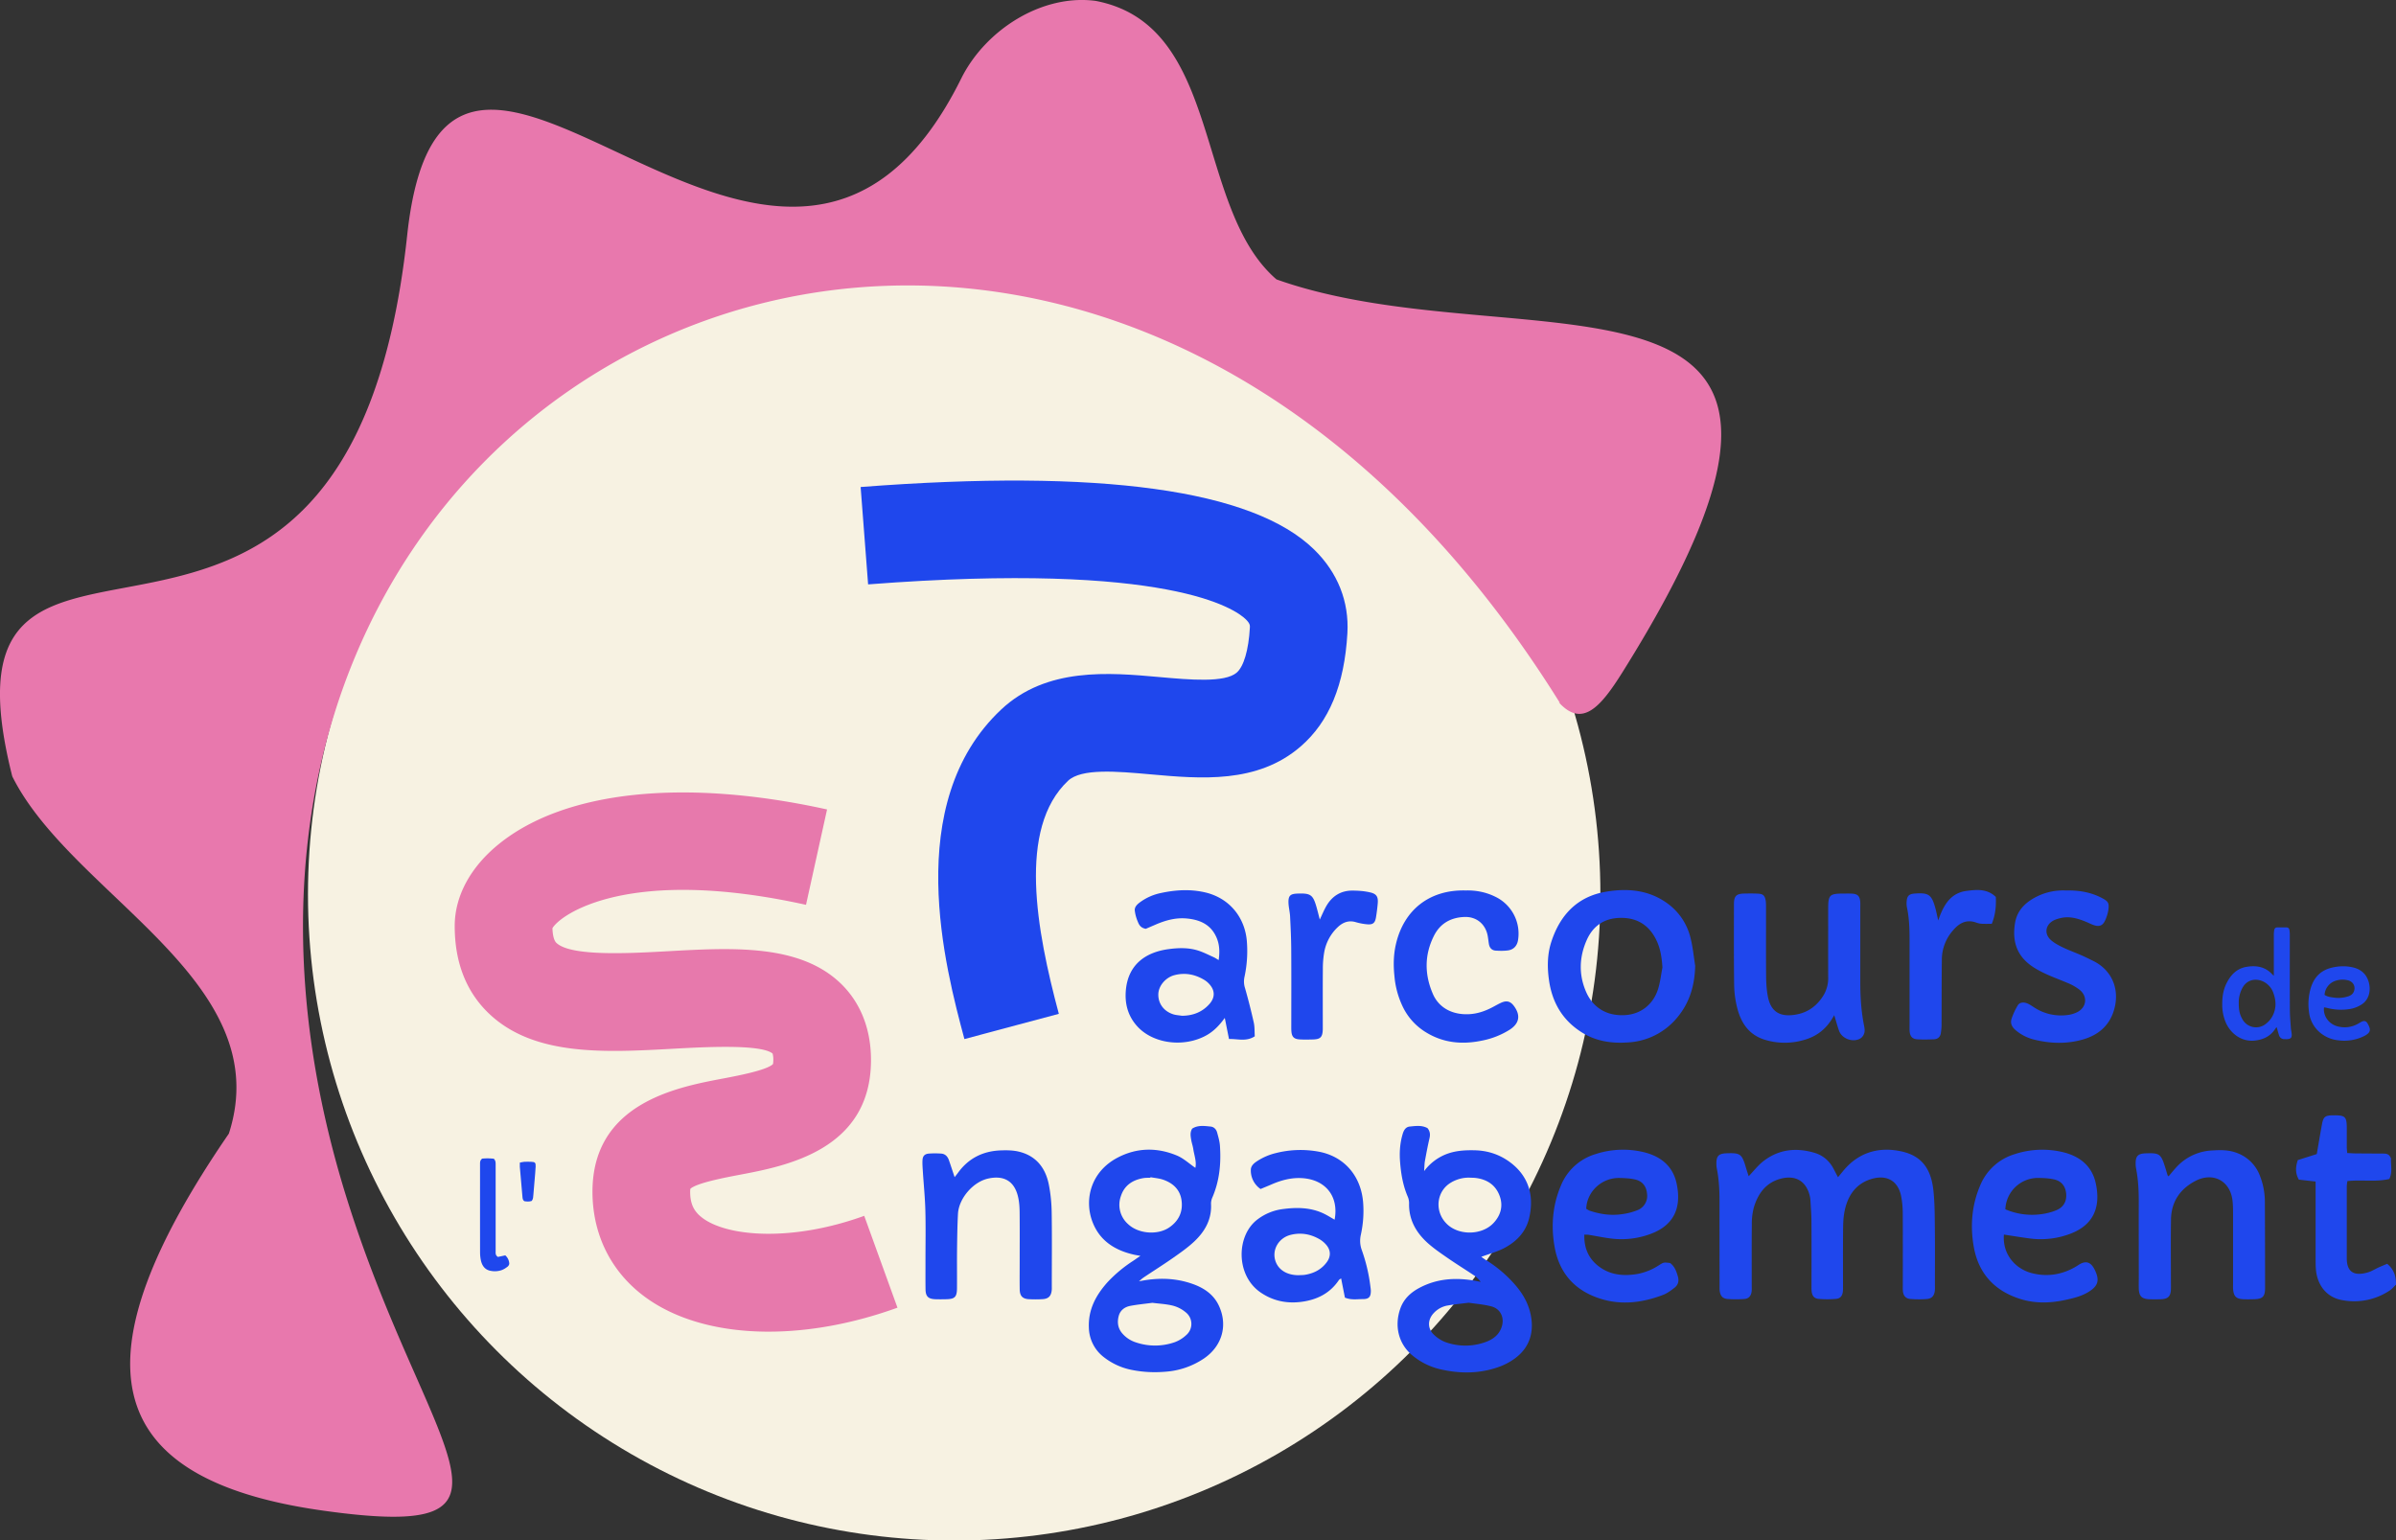 <?xml version="1.0" encoding="UTF-8"?><svg id="Calque_2" data-name="Calque 2" xmlns="http://www.w3.org/2000/svg" viewBox="0 0 801.4 515.3"><rect x="0" y="0" width="801.4" height="515.3" fill="#333333" stroke="none"/><defs><style>.cls-1 {
        fill: #e779ac;
      }

      .cls-2 {
        fill: #e878ad;
      }

      .cls-3 {
        fill: #f7f2e2;
      }

      .cls-4 {
        fill: #1f47ed;
      }</style></defs><g id="Calque_1-2" data-name="Calque 1"><g><circle class="cls-3" cx="319.15" cy="299.18" r="216.14"/><g><g><g><path class="cls-4" d="M380.92 428.62c6.28-1.31 12.29-1.19 18.16.93 3.72 1.34 6.89 3.52 8.61 7.23 3.04 6.53 1.1 13.45-4.95 17.61a26.27 26.27 0 0 1-12.96 4.46c-3.7.31-7.35.15-10.99-.56a22 22 0 0 1-9.52-4.26 12.77 12.77 0 0 1-5.07-9.94c-.25-6.07 2.39-10.89 6.28-15.23a45.52 45.52 0 0 1 8.47-7.06l2.49-1.71c-.98-.18-1.51-.26-2.03-.37-6.49-1.44-11.65-4.69-14.05-11.12-2.74-7.34-.55-16.64 8.44-21.36 6.45-3.38 13.2-3.48 19.86-.7 2.22.93 4.09 2.7 6.16 4.11.46-2.06-.38-4.16-.7-6.3-.15-1.01-.51-1.99-.68-2.99-.21-1.25-.48-2.54.31-3.82 1.9-1.24 4.06-.91 6.17-.7 1.1.11 1.88.9 2.17 1.97.4 1.47.85 2.97.95 4.48.41 5.95-.15 11.77-2.56 17.32-.3.68-.46 1.49-.42 2.23.23 5.11-2.08 9.12-5.62 12.45-2.17 2.04-4.65 3.77-7.1 5.49-3.23 2.26-6.57 4.36-9.84 6.55-.56.38-1.05.87-1.57 1.3Zm3.89-34.84-.03.17c-.77.04-1.55 0-2.3.13-3.64.6-6.43 2.44-7.57 6.03a8.6 8.6 0 0 0 2.4 9.36c3.43 3.27 9.93 3.79 13.83 1.08 3.16-2.19 4.58-5.26 4.05-9.06-.5-3.58-2.86-5.73-6.13-6.87-1.35-.47-2.82-.57-4.24-.84Zm.64 42.02c-2.48.33-4.95.56-7.38 1.02-1.86.35-3.36 1.44-3.88 3.35-.55 2.06-.33 4.07 1.13 5.8a10.04 10.04 0 0 0 4.65 3.08 19.94 19.94 0 0 0 12.88-.05 11.37 11.37 0 0 0 3.88-2.38 4.93 4.93 0 0 0-.14-7.65 11.07 11.07 0 0 0-4.26-2.21c-2.22-.56-4.56-.66-6.88-.96Z"/><path class="cls-4" d="M497.43 421.75a43.04 43.04 0 0 1 8.82 7.44c2.5 2.76 4.5 5.83 5.46 9.47 1.73 6.5.05 12.06-5.04 15.76a21 21 0 0 1-4.95 2.68c-6.54 2.44-13.26 2.48-19.98.93a22.7 22.7 0 0 1-9.16-4.49c-4.74-3.79-6.36-9.94-4.15-15.98 1.12-3.05 3.35-5.14 6.12-6.65 5.99-3.26 12.39-3.65 18.97-2.46l1.73.35a8.14 8.14 0 0 0-2.29-2.22c-2.92-1.95-5.91-3.8-8.8-5.8-2.32-1.61-4.68-3.21-6.76-5.1-3.8-3.48-6.2-7.71-6.1-13.06a5.59 5.59 0 0 0-.4-2.23c-1.63-3.74-2.3-7.69-2.61-11.71-.25-3.17-.05-6.32.88-9.39.36-1.2.98-2.31 2.34-2.45 2.02-.2 4.1-.51 5.96.54.88 1.09.94 2.19.64 3.45-.58 2.49-1.05 5.01-1.51 7.53-.17.92-.16 1.87-.27 3.39a16.91 16.91 0 0 1 6.86-5.45c3.24-1.39 6.62-1.6 10.08-1.52 4.53.1 8.6 1.51 12.15 4.26 5.57 4.31 7.86 10.57 6.06 18.34-1.09 4.72-4.26 7.97-8.43 10.15-2.31 1.2-4.89 1.88-7.61 2.89.71.49 1.32.94 1.97 1.35Zm-11.84-26.33c-5.24 2.85-5.98 9.96-1.5 14.15 4.06 3.79 11.61 3.6 15.42-.43 2.47-2.62 3.35-5.78 2.04-9.22-1.33-3.5-4.09-5.35-7.76-5.86-.76-.11-1.54-.09-2.31-.13-2.1-.04-4.05.48-5.9 1.48Zm-1.47 41.29a8.27 8.27 0 0 0-4.64 2.6c-2 2.17-2.04 5.1.09 7.12a11.56 11.56 0 0 0 3.83 2.49 19.62 19.62 0 0 0 13.37.04c2.49-.88 4.57-2.34 5.48-5.03 1.04-3.05-.28-6.09-3.38-6.92-2.54-.68-5.21-.87-7.63-1.24-2.55.33-4.86.53-7.12.95Z"/><path class="cls-4" d="M584.89 393.45c1.65-1.72 3.02-3.52 4.74-4.89 5.17-4.11 11.06-4.77 17.26-2.94 2.91.86 5.09 2.78 6.48 5.51.41.81.85 1.62 1.39 2.66l1.55-1.88c5.02-6.25 11.72-8.38 19.3-6.84 6.92 1.4 10.28 5.59 11.08 13.3.44 4.16.42 8.37.47 12.55.07 6.25.02 12.5.02 18.74 0 .68.04 1.38-.03 2.05-.2 1.77-1.02 2.71-2.77 2.83-1.79.13-3.61.12-5.4-.02-1.58-.13-2.39-1.12-2.52-2.74-.05-.68-.02-1.37-.02-2.05 0-7.96.03-15.92-.02-23.88a30.86 30.86 0 0 0-.51-5.6c-.98-5.12-4.72-7.55-10.21-5.8-5.34 1.7-7.93 6.01-8.85 11.31-.35 2.01-.37 4.09-.39 6.13-.05 5.99-.02 11.98-.02 17.97 0 .68.02 1.37-.04 2.05-.15 1.57-.83 2.46-2.34 2.58a34.5 34.5 0 0 1-5.66.01c-1.64-.13-2.33-1.02-2.47-2.75-.06-.68-.03-1.37-.03-2.05 0-7.1.03-14.21-.02-21.31-.01-2.31-.21-4.61-.34-6.91a8.48 8.48 0 0 0-.24-1.51c-1.16-4.79-4.73-7.22-10.24-5.53-4.66 1.43-7.18 5.12-8.48 9.59a21.2 21.2 0 0 0-.64 5.58c-.07 6.85-.03 13.69-.03 20.54 0 .6.04 1.2-.03 1.8-.16 1.48-.95 2.46-2.4 2.57-1.88.14-3.78.14-5.66 0-1.62-.12-2.41-1.05-2.62-2.68-.09-.67-.04-1.37-.05-2.05-.01-9.42-.03-18.83-.02-28.25 0-3.6-.2-7.18-.91-10.72-.1-.5-.13-1.02-.13-1.53-.04-2.56.75-3.4 3.29-3.5 4.76-.19 5.23.17 6.62 4.87.28.95.59 1.89.88 2.78Z"/><path class="cls-4" d="M760.54 326.37v-13.75c0-.5.05-1 .12-1.49.09-.56.46-.89 1.03-.91 1.01-.02 2.01-.01 3.02 0 .58 0 .96.3 1.05.88.07.49.12.99.12 1.49 0 8.35-.02 16.71.02 25.06 0 2.04.18 4.08.32 6.12.05.75.25 1.48.3 2.23.07 1.1-.35 1.52-1.44 1.6-.33.02-.67 0-1.01 0a1.78 1.78 0 0 1-1.79-1.31c-.28-.85-.51-1.73-.8-2.71-.17.2-.29.31-.37.43-1.64 2.62-4.1 3.8-7.1 4.08-4.29.4-7.84-2.3-9.47-5.89a15.06 15.06 0 0 1-1.26-6.2c-.02-2.36.29-4.66 1.31-6.82 1.39-2.93 3.44-5.19 6.79-5.76 3.24-.55 6.28-.08 8.64 2.52.08.09.19.16.5.43Zm-11.73 9.13c-.02 2.39.33 3.89 1.17 5.35a5.2 5.2 0 0 0 7.94 1.59 7.89 7.89 0 0 0 2.17-2.56c1.33-2.53 1.24-5.13.29-7.73a6.64 6.64 0 0 0-2.96-3.6c-2.41-1.39-5.86-1.22-7.53 2.18-.79 1.6-1.13 3.3-1.08 4.78Z"/><path class="cls-4" d="M419.67 346.66c-2.87 1.86-5.7.8-8.6.9l-1.41-7.06c-1.78 2.44-3.63 4.4-6.07 5.78-7.38 4.16-17.84 3-23.25-3.02-3.14-3.49-4.18-7.64-3.76-12.12.84-8.93 7.12-12.69 14.27-13.65 3.31-.45 6.69-.55 9.93.49 1.78.57 3.46 1.44 5.17 2.21.53.24 1.01.58 1.66.96.4-2.76.32-5.25-.77-7.67-1.91-4.28-5.56-5.83-9.88-6.24-3.68-.35-7.14.61-10.48 2.06l-3.24 1.39c-1.62-.27-2.23-1.25-2.63-2.28a13.48 13.48 0 0 1-1.06-3.89c-.08-1.26.95-2.13 1.95-2.85a17.83 17.83 0 0 1 6.79-2.95c4.9-1.06 9.86-1.36 14.79-.21 8.28 1.93 13.54 8.59 14 16.88a40.9 40.9 0 0 1-.85 11.47 7.24 7.24 0 0 0 .23 3.77c1.07 3.77 2.04 7.58 2.89 11.4.33 1.47.24 3.03.34 4.64Zm-24.3-6.88c3.64-.03 6.74-1.22 9.16-3.94 1.98-2.24 1.88-4.69-.21-6.83a7.22 7.22 0 0 0-1.38-1.14c-3.12-1.92-6.47-2.61-10.06-1.69-3.02.77-5.38 3.58-5.45 6.37-.08 3.09 1.78 5.69 4.93 6.72.96.31 2 .35 3.01.52Z"/><path class="cls-4" d="M446.39 408c1.49-7.81-3.04-13.45-10.93-13.91-3.6-.21-6.96.71-10.22 2.13-1.17.51-2.35.98-3.61 1.51a7.49 7.49 0 0 1-3.26-6.4c.01-1.31.96-2.16 1.98-2.84a19.94 19.94 0 0 1 6.32-2.76 33.57 33.57 0 0 1 14.52-.47c8.61 1.66 14.09 8.28 14.75 17.07.27 3.61 0 7.18-.77 10.71a8.96 8.96 0 0 0 .28 5.02 56.57 56.57 0 0 1 2.9 12.18c.06.51.15 1.02.16 1.53.01 2.06-.65 2.81-2.76 2.79-1.86-.01-3.77.37-5.91-.5l-1.27-6.43c-.29.21-.61.35-.77.59-3.04 4.53-7.53 6.65-12.74 7.28-4.82.59-9.38-.38-13.46-3.19-8.45-5.84-8.07-19.26-.87-24.5a17.62 17.62 0 0 1 7.99-3.32c5.07-.71 10.1-.67 14.78 1.84.95.51 1.88 1.08 2.87 1.65Zm-11.8 18.55c.53-.03 1.23-.01 1.9-.12 2.99-.48 5.52-1.79 7.32-4.27 1.35-1.87 1.32-3.89-.13-5.65a8.8 8.8 0 0 0-2.32-1.98c-3-1.73-6.22-2.31-9.63-1.47-4.2 1.04-6.51 5.26-5 9.1 1.11 2.82 4.01 4.48 7.86 4.4Z"/><path class="cls-4" d="M567 323c-.15 6.42-1.75 12.21-5.88 17.21a22.87 22.87 0 0 1-16.67 8.49c-5.39.38-10.61-.38-15.31-3.32-6.45-4.03-9.94-9.95-11.02-17.37-.63-4.36-.61-8.75.75-12.94 2.9-8.95 8.67-15.15 18.24-16.78 7.35-1.25 14.56-.61 20.84 4.08a20.03 20.03 0 0 1 7.48 11.34c.78 3.03 1.06 6.19 1.56 9.3Zm-10.96.64c-.2-3.18-.63-6.23-1.98-9.05-2.34-4.92-6.23-7.56-11.81-7.56-5.5 0-9.39 2.57-11.55 7.47-2.52 5.72-2.7 11.65-.13 17.42 2.18 4.9 6.59 8.05 13.06 7.63 5.08-.32 9.27-3.44 10.94-8.67.74-2.33 1-4.82 1.47-7.24Z"/><path class="cls-4" d="M670.26 412.98c-.54 6.62 3.87 11.48 9.33 12.89 4.86 1.25 9.52.63 13.94-1.73a16.2 16.2 0 0 0 1.55-.92c2.86-1.93 4.48-.78 5.68 1.79 1.49 3.2 1.02 5.06-1.92 6.97-2.42 1.57-5.17 2.24-7.94 2.84-5.11 1.12-10.24 1.27-15.25-.33-8.59-2.74-13.91-8.54-15.48-17.44-1.22-6.95-.68-13.81 2.09-20.37a18.1 18.1 0 0 1 11.55-10.59 29.56 29.56 0 0 1 16.25-.67c5.52 1.35 9.64 4.55 10.91 10.37 1.8 8.21-.92 14.05-8.52 16.92a27.86 27.86 0 0 1-13.66 1.55c-2.79-.37-5.57-.83-8.52-1.28Zm.48-8.46a22.67 22.67 0 0 0 11.62 1.68c1.84-.21 3.72-.66 5.43-1.37 2.43-1 3.51-3.02 3.29-5.52-.22-2.48-1.54-4.21-3.95-4.77-1.72-.4-3.54-.49-5.32-.51a10.91 10.91 0 0 0-11.07 10.49Z"/><path class="cls-4" d="M558.62 422.5c1.52 1.11 2.1 2.79 2.6 4.53.43 1.48.07 2.78-1.09 3.69-1.2.94-2.48 1.9-3.88 2.43-6.72 2.56-13.65 3.5-20.65 1.37-8.73-2.65-14.09-8.55-15.65-17.56-1.21-6.95-.65-13.81 2.13-20.37a18.08 18.08 0 0 1 11.6-10.54 29.6 29.6 0 0 1 16-.67c5.65 1.34 9.83 4.57 11.1 10.49 1.71 7.95-.76 13.81-8.39 16.77a27.86 27.86 0 0 1-13.65 1.64c-2.46-.31-4.89-.82-7.34-1.22-.41-.07-.84-.04-1.48-.07-.12 4.17 1.2 7.62 4.34 10.23 3.91 3.25 8.53 3.74 13.36 2.94a19.81 19.81 0 0 0 7.33-2.98c1.57-.99 1.6-.94 3.66-.69Zm-28.07-18.14c.38.2.79.5 1.26.66 3.45 1.16 7 1.65 10.62 1.14a21.3 21.3 0 0 0 5.18-1.32 5.11 5.11 0 0 0 3.28-5.53c-.22-2.48-1.55-4.21-3.96-4.76-1.72-.4-3.54-.48-5.32-.51-6.02-.09-10.91 4.74-11.05 10.33Z"/><path class="cls-4" d="M777.34 336.96c-.39 2.81 1.54 5.58 4.5 6.36 2.41.63 4.72.32 6.91-.89.4-.22.78-.49 1.2-.68.82-.39 1.48-.22 1.92.57 1.08 1.91 1.35 2.98-1.12 4.25a14.95 14.95 0 0 1-8.54 1.43 11.27 11.27 0 0 1-6.06-2.46 10.53 10.53 0 0 1-3.87-7.19 19 19 0 0 1 .49-7.43c1-3.69 3.18-6.24 7.04-7.2 2.36-.59 4.72-.67 7.07-.15 2.13.47 3.9 1.59 4.88 3.59 1.39 2.81 1.19 6.69-1.65 8.71a10.38 10.38 0 0 1-4.53 1.71 18.3 18.3 0 0 1-7.33-.45c-.28-.07-.56-.1-.92-.16Zm.18-4.15c1.02.64 2.11.76 3.17.9 1.59.22 3.17.08 4.7-.42.9-.29 1.65-.8 1.97-1.77.58-1.72-.41-3.35-2.35-3.67a7.3 7.3 0 0 0-4.42.46 5.27 5.27 0 0 0-3.08 4.49Z"/><path class="cls-4" d="M725.32 393.49c1.06-1.22 2.06-2.51 3.2-3.65a17.27 17.27 0 0 1 11.51-5.01c2.73-.17 5.43-.21 8.12.82a12.9 12.9 0 0 1 7.75 7.71 23.58 23.58 0 0 1 1.64 8.51c.05 9.67.07 19.34.07 29.01 0 2.82-.85 3.66-3.66 3.72-1.2.03-2.41.05-3.61 0-2.36-.11-3.21-.94-3.42-3.29-.06-.68-.02-1.37-.02-2.05v-22.59c0-1.63 0-3.26-.16-4.87-.67-6.75-6.48-9.92-12.51-6.73-5.09 2.69-7.98 6.97-8.08 12.79-.12 7.1-.03 14.21-.03 21.31 0 .68.02 1.37 0 2.05-.08 2.45-.96 3.32-3.49 3.39-1.2.03-2.41.04-3.61 0-2.64-.09-3.56-.98-3.65-3.57-.04-1.2 0-2.4 0-3.59 0-8.56-.04-17.12-.01-25.68 0-3.69-.19-7.35-.91-10.97a8.7 8.7 0 0 1-.13-1.53c-.03-2.56.76-3.37 3.32-3.47 4.67-.17 5.12.14 6.55 4.65.28.89.53 1.8.82 2.69.05.15.22.25.33.37Z"/><path class="cls-4" d="M613.49 339.59c-2.48 4.59-5.87 7.16-10.31 8.34a22.71 22.71 0 0 1-13.19-.22c-5.18-1.71-7.75-5.73-8.97-10.7a32.58 32.58 0 0 1-.99-7.34c-.13-9.07-.08-18.15-.07-27.22 0-2.73.79-3.5 3.5-3.55 1.55-.03 3.09-.05 4.64.04 1.55.09 2.16.62 2.44 2.13.16.83.14 1.7.15 2.55.01 7.7-.04 15.41.03 23.11.02 2.21.17 4.45.59 6.62.93 4.79 3.75 7.23 10 5.91 3.83-.81 6.77-3.18 8.78-6.62a11.18 11.18 0 0 0 1.39-5.9c-.02-7.62 0-15.24 0-22.85 0-4.5.49-4.98 4.99-4.98 1.03 0 2.06-.04 3.09.03 1.74.12 2.45.81 2.63 2.53.07.68.03 1.37.03 2.05v25.17c0 4.89.32 9.74 1.29 14.54.15.74.25 1.58.06 2.28a3.25 3.25 0 0 1-1.24 1.81c-2.51 1.54-6.27.18-7.23-2.56-.53-1.51-.95-3.06-1.59-5.15Z"/><path class="cls-4" d="M319.31 393.75c.51-.66.83-1.04 1.11-1.44 3.5-4.84 8.32-7.26 14.23-7.49 2.04-.08 4.16-.06 6.12.41 5.81 1.39 8.95 5.47 10.05 11.09.59 3 .89 6.1.94 9.16.13 8.21.04 16.42.04 24.64 0 .51.03 1.03-.03 1.54-.22 1.88-1.08 2.78-2.98 2.91-1.54.1-3.09.1-4.63.02-2.14-.11-3.05-1.08-3.09-3.26-.05-3.16-.01-6.33-.01-9.5 0-5.48.04-10.95-.02-16.43-.02-1.7-.14-3.43-.53-5.08-1.33-5.68-5.21-7.16-10.03-6.08-5.07 1.14-9.78 6.68-10.06 11.78-.21 3.92-.26 7.86-.31 11.79-.05 4.36.01 8.73-.02 13.09-.02 2.96-.73 3.64-3.63 3.7-1.2.03-2.41.04-3.6 0-2.39-.1-3.25-.94-3.29-3.29-.05-3.25-.01-6.5-.02-9.75 0-5.56.11-11.12-.04-16.68-.12-4.35-.56-8.69-.84-13.03-.08-1.28-.19-2.57-.11-3.84.09-1.36.77-2.02 2.12-2.13a28.2 28.2 0 0 1 4.11 0c1.34.09 2.16.96 2.59 2.18.62 1.76 1.19 3.54 1.92 5.71Z"/><path class="cls-4" d="M490.38 297.86c3.06-.07 6.48.48 9.71 2.08a13.68 13.68 0 0 1 7.68 14.37c-.27 2-1.44 3.34-3.41 3.61-1.34.18-2.72.15-4.07.07-1.39-.09-2.11-1-2.31-2.34-.13-.85-.22-1.7-.37-2.54-.71-3.98-3.75-6.52-7.76-6.38-4.56.16-8.12 2.14-10.2 6.24-3.26 6.42-3.21 13.03-.37 19.55 2.02 4.63 6.58 7.05 12.21 6.72 2.72-.16 5.2-1.01 7.58-2.25.99-.51 1.95-1.08 2.96-1.54 1.94-.89 3.21-.53 4.44 1.19 2.19 3.06 1.7 5.74-1.56 7.83a27.05 27.05 0 0 1-9.02 3.58c-6.61 1.41-12.93.92-18.85-2.68a20.31 20.31 0 0 1-7.61-8.13 29.29 29.29 0 0 1-3.03-10.76c-.38-3.62-.31-7.17.51-10.69 2.64-11.4 11.24-18.31 23.47-17.92Z"/><path class="cls-4" d="M691.17 297.87c4.26-.08 8.19.59 11.85 2.51 2.13 1.12 2.52 1.68 2.16 4.07a12.87 12.87 0 0 1-1.16 3.62c-.74 1.51-1.8 1.94-3.41 1.48-.98-.28-1.89-.79-2.84-1.18-2.72-1.12-5.5-1.97-8.49-1.28-.83.19-1.67.43-2.42.82-2.75 1.45-3.2 4.5-.87 6.56 1.13 1 2.54 1.74 3.91 2.41 2 .96 4.11 1.72 6.15 2.61 1.41.62 2.79 1.31 4.17 1.99 6.2 3.08 9.01 9.62 6.76 16.71-1.62 5.1-5.31 8.08-10.28 9.52-5.48 1.58-11.02 1.39-16.52 0a15 15 0 0 1-6.09-3.19c-1.15-.99-1.75-2.24-1.3-3.64.51-1.6 1.25-3.17 2.12-4.61.6-1 2-1.15 3.27-.58.78.35 1.49.84 2.21 1.31a16.39 16.39 0 0 0 11.04 2.54 9.8 9.8 0 0 0 3.41-1c3.08-1.62 3.48-5.19.79-7.4a16.97 16.97 0 0 0-4.21-2.39c-3.78-1.59-7.69-2.91-11.18-5.14-5.81-3.7-7.24-8.86-6.27-14.83.74-4.61 4-7.41 8.11-9.26a19.88 19.88 0 0 1 9.11-1.64Z"/><path class="cls-4" d="M799.16 394.38c-4.65 1.07-9.32.18-14.02.7-.08.64-.2 1.21-.2 1.79v23.89c-.04 4.27 1.94 6.39 7.15 4.83 1.22-.36 2.32-1.09 3.49-1.62.92-.42 1.86-.79 2.86-1.22 2.29 1.86 2.98 4.18 2.95 6.98-.66.63-1.26 1.39-2.02 1.9a21.35 21.35 0 0 1-15.96 3.27c-5.45-.95-8.38-5.28-8.8-10.27-.11-1.28-.09-2.57-.1-3.85v-25.55l-5.6-.63c-1.26-2.2-1.11-4.24-.36-6.54l6.35-2.02c.58-3.33 1.12-6.6 1.72-9.87.48-2.63 1.06-3.07 3.79-3.09h.26c3.76-.01 4.26.48 4.27 4.3v6.42c0 .58.09 1.15.14 1.89.97.05 1.8.12 2.64.13 3.09.03 6.18.04 9.28.06 1.05 0 2.12 0 2.74 1.65-.18 1.95.61 4.43-.58 6.86Z"/><path class="cls-4" d="M161.26 387.57a17.7 17.7 0 0 1 3.92.04c.65.68.6 1.4.6 2.11V418.53c0 .65-.12 1.37.77 1.92l2.45-.52a3.9 3.9 0 0 1 1.33 2.69c.04.34-.24.83-.53 1.06-.58.46-1.23.88-1.92 1.15a7.03 7.03 0 0 1-3.72.28c-1.94-.32-2.91-1.7-3.31-3.49-.2-.89-.28-1.82-.28-2.73-.02-9.81-.01-19.63-.01-29.44 0-.63-.04-1.27.69-1.87Z"/><path class="cls-4" d="M648.28 307.93c1.7-5.05 4.05-9.19 9.43-9.91 3.32-.44 6.9-.83 9.84 2.01.14 3.03-.12 6.01-1.35 8.99-1.25 0-2.34.04-3.42-.02a6.23 6.23 0 0 1-1.75-.38c-3.38-1.23-5.85.24-7.9 2.72a14.83 14.83 0 0 0-3.63 9.39c-.09 7.36-.06 14.72-.1 22.08 0 .93-.1 1.87-.24 2.8-.2 1.27-1.04 1.99-2.29 2.04-1.89.07-3.78.12-5.66 0-1.62-.11-2.36-1.02-2.49-2.71-.05-.68-.02-1.37-.02-2.05v-28.25c0-3.77-.09-7.52-.9-11.23a7.15 7.15 0 0 1-.08-1.79c.11-1.91.79-2.58 2.68-2.72 4.69-.34 5.68.34 6.93 4.88.33 1.21.57 2.44.96 4.14Z"/><path class="cls-4" d="M441.43 307.6c.83-1.71 1.46-3.31 2.33-4.75 1.9-3.15 4.75-4.92 8.46-4.94 2.03 0 4.12.14 6.09.61 2.19.51 2.71 1.54 2.5 3.78a63.38 63.38 0 0 1-.58 4.57c-.33 1.92-1.05 2.49-3.01 2.31a20.08 20.08 0 0 1-3.77-.72c-2.32-.68-4.23.05-5.9 1.58a15.12 15.12 0 0 0-4.66 8.65 31.91 31.91 0 0 0-.43 5.35c-.05 6.24-.02 12.48-.02 18.72v1.54c-.09 2.65-.76 3.35-3.37 3.41-1.46.03-2.92.07-4.37-.02-1.9-.12-2.61-.85-2.76-2.69-.06-.76-.04-1.54-.04-2.31 0-8.38.04-16.76-.02-25.14-.02-3.67-.2-7.35-.38-11.01-.08-1.53-.49-3.04-.54-4.56-.07-2.38.62-2.99 3.05-3.07 4.38-.16 5.16.4 6.35 4.59.37 1.31.69 2.63 1.08 4.12Z"/><path class="cls-4" d="M173.87 388.9c.63-.12 1.07-.24 1.51-.27.75-.04 1.51-.02 2.26 0 1.29.03 1.58.3 1.52 1.56-.07 1.46-.21 2.91-.33 4.37l-.43 5.11c-.06.7-.05 1.42-.55 2.05-.83.3-1.69.2-2.48.09-.58-.42-.58-1.01-.63-1.52-.31-3.32-.59-6.64-.87-9.97-.03-.41 0-.82 0-1.4Z"/></g><path class="cls-4" d="M322.57 347.57c-6.31-23.58-21.09-78.81 12.27-110.2 15.16-14.27 36.11-12.4 52.95-10.89 10.25.92 21.87 1.95 25.85-1.48 2.37-2.05 3.98-7.54 4.41-15.06.04-.7.08-1.36-1.36-2.77-3.38-3.31-25.35-19.46-126.33-11.69l-2.5-32.57c80.21-6.16 131.25.88 151.71 20.94 7.87 7.71 11.7 17.38 11.1 27.96-.99 17.27-6.11 29.67-15.67 37.92-14.45 12.48-33.39 10.79-50.1 9.3-11.4-1.02-23.18-2.07-27.66 2.14-16.96 15.96-10.56 50.05-3.09 77.96l-31.56 8.44Z"/><path class="cls-1" d="M257.09 445.45c-15.79 0-29.85-3.63-40.25-10.83-11.86-8.21-18.48-20.77-18.67-35.38-.37-30.12 28.08-35.51 43.37-38.41 5.24-.99 14.92-2.83 16.99-4.88.04-.16.11-.54.12-1.21a7.58 7.58 0 0 0-.24-2.33c-4.01-3.21-22.97-2.16-33.21-1.6-22.86 1.26-46.5 2.57-61.55-11.67-7.67-7.26-11.56-17.14-11.56-29.38 0-10.03 5.3-19.82 14.93-27.55 22.12-17.77 62.07-21.94 109.61-11.44l-7.04 31.9c-59.77-13.2-82.31 3.42-84.81 7.82.05 1.66.32 3.97 1.33 4.92 4.84 4.58 24.37 3.5 37.3 2.78 21.61-1.2 43.95-2.43 57.69 10.69 4.73 4.51 10.34 12.71 10.22 26.14-.26 29.68-28.51 35.03-43.69 37.91-5.1.97-14.5 2.75-16.71 4.72-.04.19-.09.57-.08 1.18.05 4.12 1.38 6.71 4.6 8.93 8.65 5.99 29.85 7.56 53.62-1.05l11.12 30.72c-14.81 5.36-29.58 8.02-43.08 8.02ZM184.62 310.8Z"/></g><path class="cls-2" d="M107.91 505.29c75.54 10.62 34.88-18.94 8.14-104.22C28.44 121.7 354-34.24 521.77 235.17a9 9 0 0 1-.41-.25c7.79 8.62 13.89 1.8 21.31-10.05 93.73-149.7-33.48-102.15-115.72-131.41-27.7-23.87-17.79-85-60.46-93.16-17.98-2.41-36.93 9.72-44.99 25.97-60.59 122.15-172.35-68.24-185.31 52.46C116.18 265.1-25.72 141.3 4.1 259.69 24 299.64 93.06 328.01 76.55 379.2c-51.36 74.79-44.18 115.47 31.36 126.09Z"/></g></g></g></svg>
